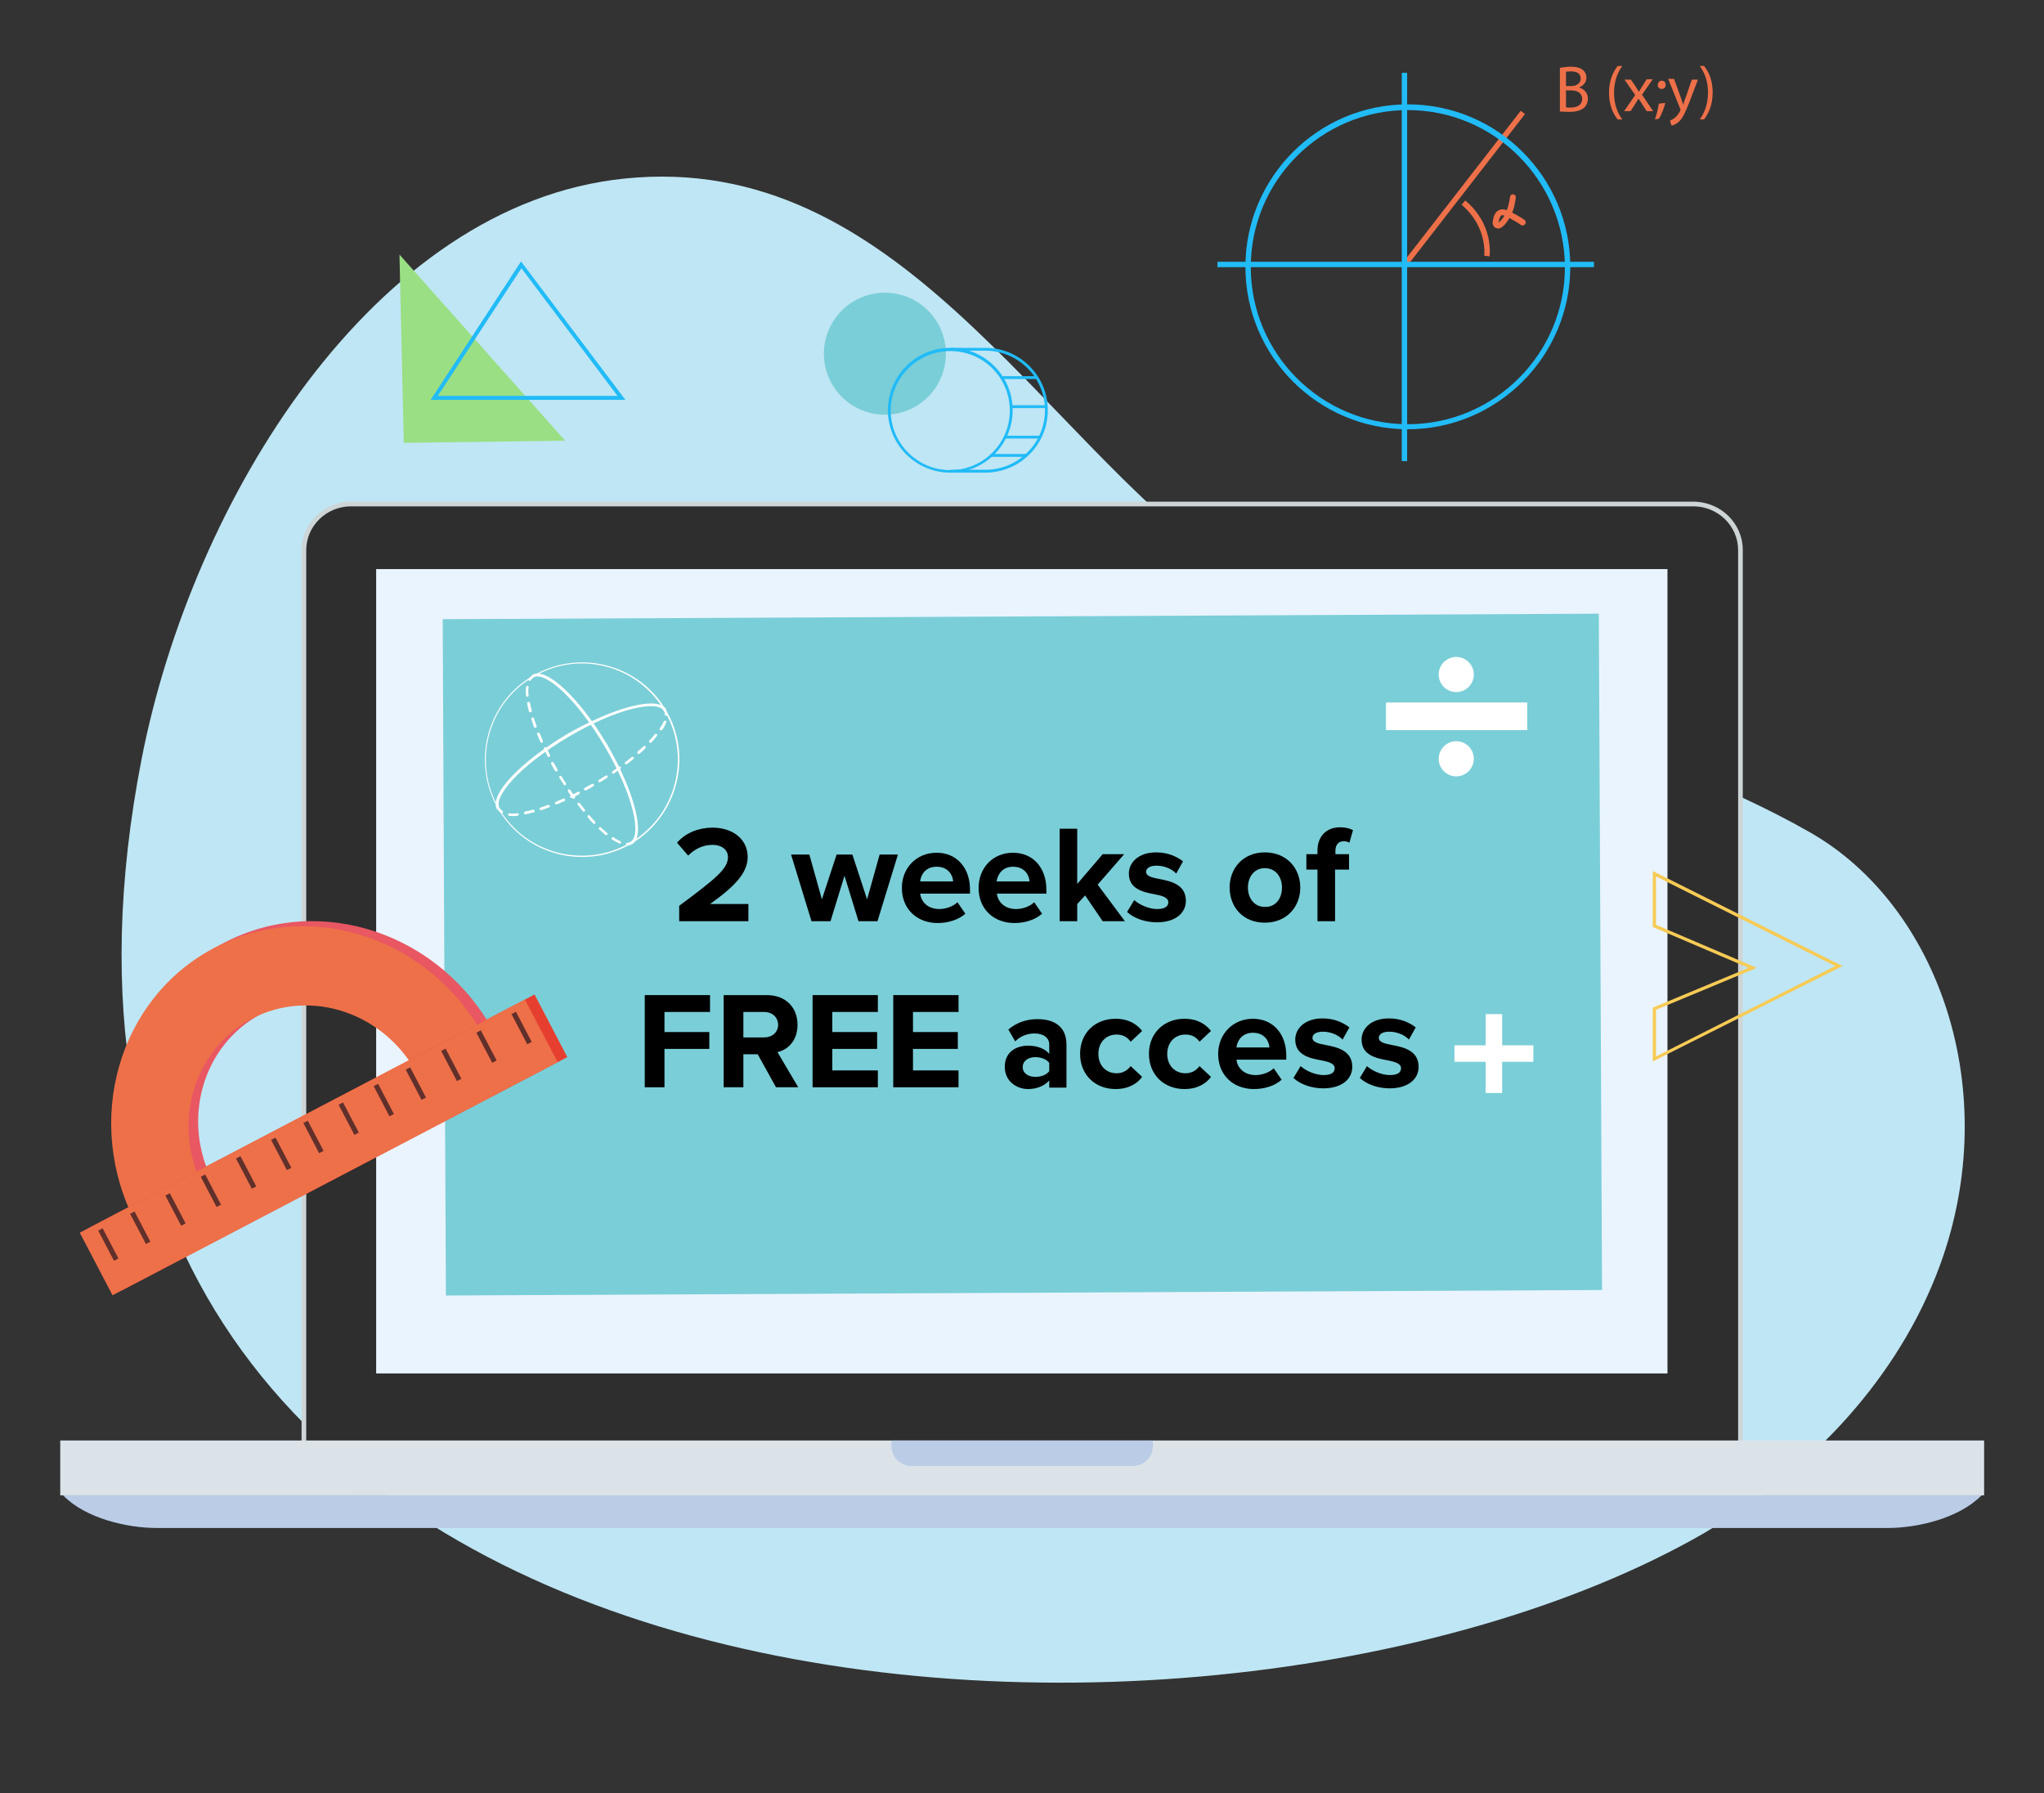 <?xml version="1.0" encoding="UTF-8"?> <svg xmlns="http://www.w3.org/2000/svg" xmlns:xlink="http://www.w3.org/1999/xlink" version="1.1" id="Layer_1" x="0px" y="0px" viewBox="0 0 570 500" style="enable-background:new 0 0 570 500;" xml:space="preserve"><rect x="0" y="0" width="570" height="500" fill="#333333" stroke="none"/> <style type="text/css"> .st0{fill:#BFE6F4;} .st1{fill:#CDD5D7;} .st2{fill:#2E2E2E;} .st3{fill:#EAF4FE;} .st4{fill:#DBE3E9;} .st5{fill:#BACCE6;} .st6{fill:#7ACED7;} .st7{fill:#FFFFFF;} .st8{fill:#F7CB55;} .st9{fill:#9ADF83;} .st10{fill:#21BBF7;} .st11{fill:#E85762;} .st12{fill:#EE7049;} .st13{fill:#E63F30;} .st14{fill:#61302B;} </style> <path class="st0" d="M504.9,232.2c-49.4-28.3-111.3-37.1-162.5-73.4c-52.9-37.4-91.9-116.9-168.3-109 C104.2,57,53.6,139.5,39.5,211.6c-53.7,275.4,293.2,297.8,435.6,216c1.3-0.8,2.6-1.6,3.9-2.3c26.1-15.9,50.4-40.8,62-72.5 C558.8,304.1,540.5,252.6,504.9,232.2z"></path> <g> <path class="st1" d="M97.9,416.8c-7.6,0-13.8-6-13.8-13.5V153.4c0-7.4,6.2-13.5,13.8-13.5h374.3c7.6,0,13.8,6,13.8,13.5v249.9 c0,7.4-6.2,13.5-13.8,13.5H97.9z"></path> <path class="st2" d="M484.6,403.3c0,6.7-5.6,12.2-12.5,12.2H97.9c-6.9,0-12.5-5.5-12.5-12.2V153.4c0-6.7,5.6-12.2,12.5-12.2h374.3 c6.9,0,12.5,5.5,12.5,12.2V403.3z"></path> <rect x="104.9" y="158.7" class="st3" width="360.1" height="224.3"></rect> <rect x="16.8" y="401.7" class="st4" width="536.5" height="15.3"></rect> <g> <path class="st5" d="M17.6,417c6.3,6.5,18,9.1,26.1,9.1h482.8c8,0,19.7-2.6,26.1-9.1H17.6z"></path> </g> <g> <path class="st5" d="M248.6,401.7v1.6c0,3,2.5,5.5,5.6,5.5h61.7c3.1,0,5.6-2.5,5.6-5.5v-1.6H248.6z"></path> </g> </g> <g> <rect x="123.9" y="171.9" transform="matrix(1 -4.747462e-03 4.747462e-03 1 -1.261 1.356)" class="st6" width="322.4" height="188.6"></rect> </g> <g> <rect x="386.5" y="195.9" class="st7" width="39.4" height="7.7"></rect> <path class="st7" d="M411,188.1c0,2.7-2.2,4.9-4.9,4.9c-2.7,0-4.9-2.2-4.9-4.9c0-2.7,2.2-4.9,4.9-4.9 C408.8,183.2,411,185.4,411,188.1z"></path> <path class="st7" d="M411,211.6c0,2.7-2.2,4.9-4.9,4.9c-2.7,0-4.9-2.2-4.9-4.9c0-2.7,2.2-4.9,4.9-4.9 C408.8,206.7,411,208.9,411,211.6z"></path> </g> <g> <polygon class="st7" points="427.6,291.5 418.9,291.5 418.9,282.8 414.3,282.8 414.3,291.5 405.6,291.5 405.6,296.1 414.3,296.1 414.3,304.8 418.9,304.8 418.9,296.1 427.6,296.1 "></polygon> </g> <g> <g> <path class="st7" d="M176.2,235.2c-12.9,7.6-29.6,3.4-37.2-9.5c-7.6-12.9-3.4-29.6,9.5-37.2c12.9-7.6,29.6-3.4,37.2,9.5 C193.3,210.8,189,227.5,176.2,235.2z M148.6,188.8c-12.7,7.5-16.9,24-9.4,36.7c7.5,12.7,24,16.9,36.7,9.4 c12.7-7.5,16.9-24,9.4-36.7C177.8,185.4,161.3,181.2,148.6,188.8z"></path> </g> <g> <path class="st7" d="M176.3,235.4l-0.4-0.7c3-1.8,0.8-12.9-7.3-26.6s-16.8-21-19.8-19.2l-0.4-0.7c3.9-2.3,13,6.2,20.9,19.4 C177,220.9,180.1,233,176.3,235.4z"></path> </g> <g> <g> <path class="st7" d="M176.3,235.4c-0.4,0.2-0.8,0.3-1.3,0.4c-0.2,0-0.4-0.1-0.4-0.4c0-0.2,0.1-0.4,0.4-0.4c0.3,0,0.7-0.1,0.9-0.3 c0.2-0.1,0.4,0,0.5,0.1C176.5,235,176.4,235.2,176.3,235.4z"></path> </g> <g> <path class="st7" d="M173,235.2c-0.1,0.1-0.2,0.1-0.3,0c-0.6-0.3-1.3-0.6-2-1.1c-0.2-0.1-0.2-0.4-0.1-0.5 c0.1-0.2,0.4-0.2,0.5-0.1c0.7,0.5,1.3,0.8,1.9,1.1c0.2,0.1,0.3,0.3,0.2,0.5C173.1,235.1,173,235.2,173,235.2z M169.2,232.8 c-0.1,0.1-0.3,0.1-0.4,0c-0.6-0.5-1.1-1-1.7-1.5c-0.2-0.1-0.2-0.4,0-0.5c0.1-0.2,0.4-0.2,0.5,0c0.6,0.5,1.1,1,1.7,1.5 c0.2,0.1,0.2,0.4,0.1,0.5C169.3,232.7,169.2,232.7,169.2,232.8z M165.9,229.7c-0.2,0.1-0.4,0.1-0.5-0.1c-0.5-0.5-1-1.1-1.5-1.7 c-0.1-0.2-0.1-0.4,0-0.5c0.2-0.1,0.4-0.1,0.5,0c0.5,0.6,1,1.1,1.5,1.7C166.1,229.2,166.1,229.5,165.9,229.7 C166,229.6,165.9,229.6,165.9,229.7z M163,226.3c-0.2,0.1-0.4,0.1-0.5-0.1c-0.5-0.6-0.9-1.2-1.4-1.8c-0.1-0.2-0.1-0.4,0.1-0.5 c0.2-0.1,0.4-0.1,0.5,0.1c0.5,0.6,0.9,1.2,1.4,1.8C163.2,225.8,163.2,226.1,163,226.3C163,226.2,163,226.2,163,226.3z M160.2,222.7c-0.2,0.1-0.4,0.1-0.5-0.1c-0.4-0.6-0.9-1.2-1.3-1.9c-0.1-0.2-0.1-0.4,0.1-0.5c0.2-0.1,0.4-0.1,0.5,0.1 c0.4,0.6,0.9,1.2,1.3,1.8C160.5,222.3,160.4,222.5,160.2,222.7C160.2,222.7,160.2,222.7,160.2,222.7z M157.7,218.9 c-0.2,0.1-0.4,0.1-0.5-0.1c-0.4-0.6-0.8-1.3-1.2-1.9c-0.1-0.2-0.1-0.4,0.1-0.5c0.2-0.1,0.4-0.1,0.5,0.1c0.4,0.6,0.8,1.3,1.2,1.9 C157.9,218.6,157.9,218.8,157.7,218.9C157.7,218.9,157.7,218.9,157.7,218.9z M155.3,215.1C155.3,215.1,155.3,215.1,155.3,215.1 c-0.2,0.1-0.4,0-0.5-0.1c-0.4-0.7-0.8-1.3-1.1-2c-0.1-0.2,0-0.4,0.2-0.5c0.2-0.1,0.4,0,0.5,0.2c0.4,0.6,0.7,1.3,1.1,2 C155.6,214.7,155.5,215,155.3,215.1z M153.2,211.1C153.2,211.1,153.2,211.1,153.2,211.1c-0.2,0.1-0.4,0-0.5-0.2 c-0.3-0.7-0.7-1.4-1-2c-0.1-0.2,0-0.4,0.2-0.5c0.2-0.1,0.4,0,0.5,0.2c0.3,0.7,0.7,1.3,1,2C153.4,210.8,153.3,211,153.2,211.1z M151.2,207.1C151.2,207.1,151.2,207.1,151.2,207.1c-0.2,0.1-0.5,0-0.5-0.2c-0.3-0.7-0.6-1.4-0.9-2.1c-0.1-0.2,0-0.4,0.2-0.5 c0.2-0.1,0.4,0,0.5,0.2c0.3,0.7,0.6,1.4,0.9,2.1C151.4,206.7,151.4,207,151.2,207.1z M149.5,202.9 C149.5,202.9,149.5,202.9,149.5,202.9c-0.3,0.1-0.5,0-0.6-0.2c-0.3-0.7-0.5-1.5-0.7-2.1c-0.1-0.2,0-0.4,0.2-0.5 c0.2-0.1,0.4,0,0.5,0.2c0.2,0.7,0.5,1.4,0.7,2.1C149.7,202.6,149.7,202.8,149.5,202.9z M148.1,198.6 C148.1,198.6,148.1,198.6,148.1,198.6c-0.3,0.1-0.5,0-0.6-0.2c-0.2-0.8-0.4-1.5-0.5-2.2c0-0.2,0.1-0.4,0.3-0.5 c0.2,0,0.4,0.1,0.5,0.3c0.1,0.7,0.3,1.4,0.5,2.2C148.3,198.3,148.3,198.5,148.1,198.6z M147.3,194.2c0,0-0.1,0-0.2,0.1 c-0.2,0-0.4-0.1-0.4-0.4c-0.1-0.9-0.1-1.6,0-2.3c0-0.2,0.2-0.4,0.4-0.3c0.2,0,0.4,0.2,0.3,0.4c-0.1,0.6-0.1,1.4,0,2.2 C147.5,193.9,147.4,194.1,147.3,194.2z"></path> </g> <g> <path class="st7" d="M147.9,189.8c-0.1,0.1-0.3,0.1-0.4,0c-0.2-0.1-0.2-0.4-0.1-0.5c0.3-0.4,0.6-0.7,0.9-0.9 c0.2-0.1,0.4,0,0.5,0.1c0.1,0.2,0,0.4-0.1,0.5c-0.3,0.2-0.5,0.4-0.7,0.7C148,189.7,148,189.7,147.9,189.8z"></path> </g> </g> <g> <path class="st7" d="M185.8,197.8l-0.7,0.4c-1.8-3-12.9-0.8-26.6,7.3c-13.7,8.1-21,16.8-19.2,19.8l-0.7,0.4 c-2.3-3.9,6.2-13,19.4-20.9C171.4,197.1,183.5,194,185.8,197.8z"></path> </g> <g> <g> <path class="st7" d="M186,199.5c-0.1,0-0.1,0-0.2,0.1c-0.2,0-0.4-0.1-0.4-0.4c0-0.3-0.1-0.7-0.3-0.9c-0.1-0.2,0-0.4,0.1-0.5 s0.4,0,0.5,0.1c0.2,0.4,0.3,0.8,0.4,1.3C186.2,199.3,186.1,199.4,186,199.5z"></path> </g> <g> <path class="st7" d="M165.4,219.3C165.4,219.3,165.4,219.3,165.4,219.3c-0.7,0.4-1.3,0.8-2,1.1c-0.2,0.1-0.4,0-0.5-0.2 c-0.1-0.2,0-0.4,0.2-0.5c0.6-0.4,1.3-0.7,2-1.1c0.2-0.1,0.4,0,0.5,0.1C165.7,219,165.6,219.2,165.4,219.3z M167.4,218.1 c-0.2,0.1-0.4,0-0.5-0.1c-0.1-0.2-0.1-0.4,0.1-0.5c0.6-0.4,1.3-0.8,1.9-1.2c0.2-0.1,0.4-0.1,0.5,0.1c0.1,0.2,0.1,0.4-0.1,0.5 C168.7,217.3,168,217.7,167.4,218.1C167.4,218.1,167.4,218.1,167.4,218.1z M161.5,221.5C161.5,221.5,161.4,221.5,161.5,221.5 c-0.7,0.4-1.4,0.7-2,1c-0.2,0.1-0.4,0-0.5-0.2c-0.1-0.2,0-0.4,0.2-0.5c0.7-0.3,1.3-0.7,2-1c0.2-0.1,0.4,0,0.5,0.2 C161.7,221.1,161.6,221.4,161.5,221.5z M171.2,215.7c-0.2,0.1-0.4,0.1-0.5-0.1c-0.1-0.2-0.1-0.4,0.1-0.5c0.6-0.4,1.2-0.9,1.8-1.3 c0.2-0.1,0.4-0.1,0.5,0.1c0.1,0.2,0.1,0.4-0.1,0.5C172.4,214.8,171.8,215.3,171.2,215.7C171.2,215.7,171.2,215.7,171.2,215.7z M157.4,223.4C157.4,223.4,157.4,223.4,157.4,223.4c-0.7,0.3-1.4,0.6-2.1,0.9c-0.2,0.1-0.4,0-0.5-0.2c-0.1-0.2,0-0.4,0.2-0.5 c0.7-0.3,1.4-0.6,2.1-0.9c0.2-0.1,0.4,0,0.5,0.2C157.6,223.1,157.6,223.3,157.4,223.4z M174.8,213.1c-0.2,0.1-0.4,0.1-0.5-0.1 c-0.1-0.2-0.1-0.4,0.1-0.5c0.6-0.5,1.2-0.9,1.8-1.4c0.2-0.1,0.4-0.1,0.5,0.1c0.1,0.2,0.1,0.4-0.1,0.5 C176.1,212.1,175.5,212.6,174.8,213.1C174.8,213.1,174.8,213.1,174.8,213.1z M153.2,225.1C153.2,225.1,153.2,225.2,153.2,225.1 c-0.8,0.3-1.5,0.6-2.2,0.8c-0.2,0.1-0.4,0-0.5-0.2c-0.1-0.2,0-0.4,0.2-0.5c0.7-0.2,1.4-0.5,2.1-0.7c0.2-0.1,0.4,0,0.5,0.2 C153.4,224.8,153.4,225,153.2,225.1z M178.3,210.2c-0.2,0.1-0.4,0.1-0.5-0.1c-0.1-0.2-0.1-0.4,0-0.5c0.6-0.5,1.1-1,1.7-1.5 c0.2-0.1,0.4-0.1,0.5,0c0.1,0.2,0.1,0.4,0,0.5C179.5,209.2,179,209.7,178.3,210.2C178.4,210.2,178.3,210.2,178.3,210.2z M148.9,226.5C148.9,226.5,148.9,226.5,148.9,226.5c-0.9,0.2-1.6,0.4-2.3,0.6c-0.2,0-0.4-0.1-0.5-0.3c0-0.2,0.1-0.4,0.3-0.5 c0.7-0.1,1.4-0.3,2.2-0.5c0.2-0.1,0.4,0.1,0.5,0.3C149.1,226.3,149.1,226.4,148.9,226.5z M181.6,207.1c-0.1,0.1-0.3,0.1-0.5-0.1 c-0.2-0.1-0.2-0.4,0-0.5c0.5-0.6,1-1.1,1.5-1.7c0.1-0.2,0.4-0.2,0.5-0.1c0.2,0.1,0.2,0.4,0.1,0.5 C182.7,205.9,182.2,206.5,181.6,207.1C181.7,207.1,181.6,207.1,181.6,207.1z M144.5,227.4c0,0-0.1,0-0.2,0.1 c-0.9,0.1-1.6,0.1-2.3,0c-0.2,0-0.4-0.2-0.3-0.4c0-0.2,0.2-0.4,0.4-0.3c0.6,0.1,1.4,0.1,2.2,0c0.2,0,0.4,0.1,0.4,0.4 C144.7,227.1,144.6,227.3,144.5,227.4z M184.5,203.6c-0.1,0.1-0.3,0.1-0.4,0c-0.2-0.1-0.2-0.4-0.1-0.5c0.5-0.7,0.8-1.3,1.1-1.9 c0.1-0.2,0.3-0.3,0.5-0.2c0.2,0.1,0.3,0.3,0.2,0.5c-0.3,0.6-0.6,1.3-1.1,2C184.5,203.6,184.5,203.6,184.5,203.6z"></path> </g> <g> <path class="st7" d="M140.1,226.7c-0.1,0.1-0.3,0.1-0.4,0c-0.4-0.3-0.7-0.6-0.9-0.9c-0.1-0.2,0-0.4,0.1-0.5 c0.2-0.1,0.4,0,0.5,0.1c0.2,0.3,0.4,0.5,0.7,0.7c0.2,0.1,0.2,0.4,0.1,0.5C140.2,226.7,140.1,226.7,140.1,226.7z"></path> </g> </g> </g> <g> <path class="st8" d="M460.9,296V281l26.7-11.1l-26.7-11.4v-15.6l52.9,26.5L460.9,296z M461.8,281.6v13l50-25.2l-50-25v13.5l28.1,12 L461.8,281.6z"></path> </g> <g> <polygon class="st9" points="111.4,71 112.6,123.5 157.6,122.9 "></polygon> <g> <path class="st10" d="M174.4,111.5h-54.3l25.2-38.6L174.4,111.5z M122.1,110.4h50.1l-26.8-35.6L122.1,110.4z"></path> </g> </g> <g> <ellipse transform="matrix(0.216 -0.977 0.977 0.216 96.975 318.224)" class="st6" cx="246.6" cy="98.8" rx="17" ry="17"></ellipse> <g> <path class="st10" d="M265,131.8c-9.6,0-17.4-7.8-17.4-17.4c0-9.6,7.8-17.4,17.4-17.4c9.6,0,17.4,7.8,17.4,17.4 C282.4,124,274.6,131.8,265,131.8z M265,97.9c-9.1,0-16.6,7.4-16.6,16.6c0,9.1,7.4,16.6,16.6,16.6c9.1,0,16.6-7.4,16.6-16.6 C281.6,105.3,274.2,97.9,265,97.9z"></path> </g> <g> <path class="st10" d="M274.8,131.8H265V131h9.8c9.1,0,16.6-7.4,16.6-16.6c0-9.1-7.4-16.6-16.6-16.6H265v-0.8h9.8 c9.6,0,17.4,7.8,17.4,17.4C292.2,124,284.4,131.8,274.8,131.8z"></path> </g> <g> <rect x="279.1" y="104.9" class="st10" width="10" height="0.8"></rect> </g> <g> <rect x="281.9" y="113" class="st10" width="10.1" height="0.8"></rect> </g> <g> <rect x="280.2" y="121.5" class="st10" width="9.9" height="0.8"></rect> </g> <g> <rect x="276.2" y="126.6" class="st10" width="10" height="0.8"></rect> </g> </g> <g> <path class="st11" d="M62.5,262.9c-26.9,14.1-36.7,48.5-21.9,76.8l18.9-9.9c-9.1-17.3-3.1-38.4,13.4-47.1s37.3-1.6,46.3,15.7 l18.9-9.9C123.3,260.3,89.4,248.8,62.5,262.9z"></path> <path class="st12" d="M59.8,264.3c-26.9,14.1-36.7,48.5-21.9,76.8l18.9-9.9c-9.1-17.3-3.1-38.4,13.4-47.1s37.3-1.6,46.3,15.7 l18.9-9.9C120.6,261.7,86.8,250.2,59.8,264.3z"></path> <rect x="21.6" y="308.6" transform="matrix(0.886 -0.464 0.464 0.886 -137.387 78.945)" class="st13" width="140.1" height="19.7"></rect> <rect x="18.9" y="310" transform="matrix(0.886 -0.464 0.464 0.886 -138.345 77.861)" class="st12" width="140.1" height="19.7"></rect> <rect x="86.8" y="312.2" transform="matrix(0.886 -0.464 0.464 0.886 -137.179 76.83)" class="st14" width="1.4" height="9.5"></rect> <rect x="96.6" y="307.1" transform="matrix(0.886 -0.464 0.464 0.886 -133.665 80.803)" class="st14" width="1.4" height="9.5"></rect> <rect x="77.8" y="316.9" transform="matrix(0.886 -0.464 0.464 0.886 -140.373 73.218)" class="st14" width="1.4" height="9.5"></rect> <rect x="68" y="322.1" transform="matrix(0.886 -0.464 0.464 0.886 -143.887 69.245)" class="st14" width="1.4" height="9.5"></rect> <rect x="58.2" y="327.2" transform="matrix(0.886 -0.464 0.464 0.886 -147.401 65.272)" class="st14" width="1.4" height="9.5"></rect> <rect x="48.3" y="332.4" transform="matrix(0.886 -0.464 0.464 0.886 -150.915 61.299)" class="st14" width="1.4" height="9.5"></rect> <rect x="38.5" y="337.5" transform="matrix(0.886 -0.464 0.464 0.886 -154.429 57.327)" class="st14" width="1.4" height="9.5"></rect> <rect x="29.6" y="342.2" transform="matrix(0.886 -0.464 0.464 0.886 -157.623 53.715)" class="st14" width="1.4" height="9.5"></rect> <rect x="106.4" y="301.9" transform="matrix(0.886 -0.464 0.464 0.886 -130.151 84.775)" class="st14" width="1.4" height="9.5"></rect> <rect x="115.3" y="297.3" transform="matrix(0.886 -0.464 0.464 0.886 -126.957 88.387)" class="st14" width="1.4" height="9.5"></rect> <rect x="125.2" y="292.1" transform="matrix(0.886 -0.464 0.464 0.886 -123.443 92.36)" class="st14" width="1.4" height="9.5"></rect> <rect x="135" y="287" transform="matrix(0.886 -0.464 0.464 0.886 -119.929 96.333)" class="st14" width="1.4" height="9.5"></rect> <rect x="144.8" y="281.8" transform="matrix(0.886 -0.464 0.464 0.886 -116.415 100.306)" class="st14" width="1.4" height="9.5"></rect> </g> <g> <g> <path class="st12" d="M415.4,71.5l-1.5-0.2c0-0.1,1-8-6.3-14.2l1-1.2C416.6,62.6,415.4,71.1,415.4,71.5z"></path> </g> <g> <g> <rect x="381.2" y="51.9" transform="matrix(0.613 -0.79 0.79 0.613 116.296 342.888)" class="st12" width="54" height="1.5"></rect> </g> <g> <g> <path class="st12" d="M417.7,63.7c-0.4,0-0.7-0.2-0.9-0.3c-0.3-0.3-0.7-0.8-0.5-1.8c0.2-1.3,0.6-2.5,1.7-3 c0.6-0.3,1.3-0.3,2.2,0c0.4-1,0.7-2.3,0.9-3.7c0.1-0.5,0.5-0.8,0.9-0.7c0.5,0.1,0.8,0.5,0.7,0.9c-0.2,1.6-0.5,3-1,4.2 c1,0.5,2.1,1.1,3.4,2c0.4,0.3,0.5,0.8,0.2,1.2c-0.3,0.4-0.8,0.5-1.2,0.2c-1.3-0.9-2.4-1.5-3.2-1.9c-0.8,1.5-1.8,2.5-2.7,2.9 C418.1,63.7,417.9,63.7,417.7,63.7z M419.1,60c-0.2,0-0.3,0-0.4,0.1c-0.3,0.1-0.6,0.7-0.8,1.8c0,0,0,0,0,0.1 c0.4-0.2,1-0.8,1.6-1.8C419.3,60,419.2,60,419.1,60z"></path> </g> </g> <g> <path class="st12" d="M435.1,18.9c0.7-0.1,1.8-0.3,2.9-0.3c1.6,0,2.6,0.3,3.4,0.9c0.6,0.5,1,1.2,1,2.2c0,1.2-0.8,2.2-2.1,2.7v0 c1.2,0.3,2.5,1.3,2.5,3.1c0,1.1-0.4,1.9-1,2.5c-0.9,0.8-2.2,1.2-4.3,1.2c-1.1,0-1.9-0.1-2.5-0.1V18.9z M436.7,24h1.4 c1.7,0,2.7-0.9,2.7-2.1c0-1.4-1.1-2-2.7-2c-0.7,0-1.2,0.1-1.4,0.1V24z M436.7,29.9c0.3,0.1,0.8,0.1,1.3,0.1 c1.6,0,3.2-0.6,3.2-2.4c0-1.7-1.4-2.4-3.2-2.4h-1.3V29.9z"></path> <path class="st12" d="M452.4,18.4c-1.3,1.8-2.3,4.2-2.3,7.5c0,3.3,1,5.6,2.3,7.4h-1.3c-1.2-1.5-2.4-3.9-2.4-7.4 c0-3.6,1.2-5.9,2.4-7.5H452.4z"></path> <path class="st12" d="M454.8,22.2l1.3,1.9c0.3,0.5,0.6,1,0.9,1.4h0.1c0.3-0.5,0.6-1,0.9-1.5l1.2-1.9h1.7l-3,4.3l3.1,4.6h-1.8 l-1.3-2c-0.3-0.5-0.6-1-1-1.5h0c-0.3,0.5-0.6,1-0.9,1.5l-1.3,2h-1.8l3.1-4.5l-3-4.3H454.8z"></path> <path class="st12" d="M461.5,33.3c0.4-1.1,0.9-3,1.1-4.4l1.8-0.2c-0.4,1.6-1.2,3.6-1.8,4.4L461.5,33.3z M462.3,23.7 c0-0.7,0.5-1.2,1.1-1.2c0.7,0,1.1,0.5,1.1,1.2c0,0.6-0.4,1.1-1.1,1.1C462.7,24.8,462.3,24.3,462.3,23.7z"></path> <path class="st12" d="M466.9,22.2l1.9,5.2c0.2,0.6,0.4,1.3,0.6,1.8h0c0.2-0.5,0.3-1.2,0.6-1.8l1.8-5.2h1.7l-2.4,6.3 c-1.2,3-1.9,4.6-3,5.5c-0.8,0.7-1.6,1-2,1l-0.4-1.4c0.4-0.1,0.9-0.4,1.4-0.8c0.4-0.3,1-1,1.4-1.8c0.1-0.2,0.1-0.3,0.1-0.4 c0-0.1,0-0.2-0.1-0.4l-3.3-8.2H466.9z"></path> <path class="st12" d="M474,33.3c1.3-1.8,2.3-4.2,2.3-7.5c0-3.3-1-5.6-2.3-7.4h1.2c1.2,1.5,2.4,3.8,2.4,7.4c0,3.6-1.2,5.9-2.4,7.5 H474z"></path> </g> <g> <g> <path class="st10" d="M392.6,119.7c-25,0-45.3-20.3-45.3-45.3c0-25,20.3-45.3,45.3-45.3c25,0,45.3,20.3,45.3,45.3 C437.9,99.4,417.5,119.7,392.6,119.7z M392.6,30.7c-24.1,0-43.8,19.6-43.8,43.8c0,24.1,19.6,43.8,43.8,43.8 c24.1,0,43.8-19.6,43.8-43.8C436.3,50.3,416.7,30.7,392.6,30.7z"></path> </g> <g> <rect x="390.9" y="20.3" class="st10" width="1.5" height="108.3"></rect> </g> <g> <rect x="339.5" y="73" class="st10" width="105" height="1.5"></rect> </g> </g> </g> </g> <g> <path d="M189.4,256.9v-4.3c10.5-7.8,13.6-10.4,13.6-13.6c0-2.2-2-3.4-4.2-3.4c-2.9,0-5.1,1.2-6.9,3l-3.1-3.6 c2.5-2.9,6.3-4.2,9.9-4.2c5.5,0,9.8,3.1,9.8,8.2c0,4.4-3.6,8.2-10.5,13.1h10.7v4.8H189.4z"></path> <path d="M239.4,256.9l-3.9-12.7l-3.9,12.7h-5.3l-5.7-18.6h5.1l3.5,12.5l4.1-12.5h4.4l4.1,12.5l3.5-12.5h5.1l-5.7,18.6H239.4z"></path> <path d="M261.2,237.8c5.6,0,9.3,4.2,9.3,10.3v1.1h-13.9c0.3,2.4,2.2,4.3,5.4,4.3c1.7,0,3.8-0.7,5-1.9l2.2,3.2 c-1.9,1.7-4.8,2.6-7.7,2.6c-5.7,0-10-3.8-10-9.8C251.5,242.1,255.5,237.8,261.2,237.8z M256.6,245.8h9.2c-0.1-1.8-1.4-4.1-4.6-4.1 C258.1,241.7,256.8,243.9,256.6,245.8z"></path> <path d="M282.5,237.8c5.6,0,9.3,4.2,9.3,10.3v1.1H278c0.3,2.4,2.2,4.3,5.4,4.3c1.7,0,3.8-0.7,5-1.9l2.2,3.2 c-1.9,1.7-4.8,2.6-7.7,2.6c-5.7,0-10-3.8-10-9.8C272.9,242.1,276.8,237.8,282.5,237.8z M277.9,245.8h9.2c-0.1-1.8-1.4-4.1-4.6-4.1 C279.5,241.7,278.2,243.9,277.9,245.8z"></path> <path d="M307.5,256.9l-4.9-7.2l-2.2,2.4v4.8h-4.9v-25.8h4.9v15.4l7.1-8.3h6l-7.4,8.5l7.6,10.2H307.5z"></path> <path d="M316.3,251c1.4,1.3,4.1,2.5,6.4,2.5c2.1,0,3.1-0.7,3.1-1.9c0-1.3-1.6-1.8-3.7-2.2c-3.2-0.6-7.3-1.4-7.3-5.8 c0-3.1,2.7-5.9,7.6-5.9c3.2,0,5.7,1.1,7.5,2.5l-1.9,3.4c-1.1-1.2-3.2-2.2-5.5-2.2c-1.8,0-2.9,0.7-2.9,1.7c0,1.2,1.5,1.6,3.6,2 c3.2,0.6,7.5,1.5,7.5,6.1c0,3.4-2.9,6-8.1,6c-3.2,0-6.4-1.1-8.3-2.9L316.3,251z"></path> <path d="M342.9,247.5c0-5.3,3.7-9.8,9.8-9.8c6.2,0,9.9,4.5,9.9,9.8c0,5.3-3.7,9.8-9.9,9.8C346.6,257.3,342.9,252.9,342.9,247.5z M357.5,247.5c0-2.9-1.7-5.4-4.8-5.4c-3,0-4.7,2.5-4.7,5.4c0,2.9,1.7,5.4,4.7,5.4C355.8,253,357.5,250.5,357.5,247.5z"></path> <path d="M372.3,242.5v14.4h-4.9v-14.4h-3.1v-4.3h3.1v-1c0-4.1,2.6-6.5,6.3-6.5c1.4,0,2.7,0.3,3.6,0.8l-1,3.5 c-0.4-0.3-1-0.4-1.6-0.4c-1.4,0-2.3,0.9-2.3,2.7v0.9h3.8v4.3H372.3z"></path> <path d="M179.8,303.2v-25.7H198v4.7h-12.7v5.6h12.5v4.7h-12.5v10.7H179.8z"></path> <path d="M216.4,303.2l-5.1-9.2h-4v9.2h-5.5v-25.7h12c5.4,0,8.6,3.5,8.6,8.3c0,4.6-2.9,7-5.6,7.6l5.8,9.8H216.4z M213.1,282.2h-5.8 v7.1h5.8c2.2,0,3.9-1.4,3.9-3.6C216.9,283.6,215.3,282.2,213.1,282.2z"></path> <path d="M226.6,303.2v-25.7h18.2v4.7h-12.7v5.6h12.5v4.7h-12.5v6h12.7v4.7H226.6z"></path> <path d="M249.1,303.2v-25.7h18.2v4.7h-12.7v5.6h12.5v4.7h-12.5v6h12.7v4.7H249.1z"></path> <path d="M292.6,303.2v-1.9c-1.3,1.5-3.5,2.4-5.9,2.4c-3,0-6.5-2-6.5-6.2c0-4.4,3.5-5.9,6.5-5.9c2.5,0,4.7,0.8,5.9,2.3v-2.6 c0-1.9-1.6-3.1-4.1-3.1c-2,0-3.9,0.7-5.4,2.2l-1.9-3.3c2.3-2,5.2-2.9,8.1-2.9c4.2,0,8.1,1.7,8.1,7.1v12H292.6z M292.6,296.4 c-0.8-1.1-2.4-1.6-3.9-1.6c-1.9,0-3.5,1-3.5,2.8c0,1.7,1.6,2.7,3.5,2.7c1.6,0,3.1-0.5,3.9-1.6V296.4z"></path> <path d="M311.1,284.1c3.8,0,6.1,1.7,7.4,3.4l-3.2,3c-0.9-1.3-2.2-2-3.9-2c-3,0-5.1,2.2-5.1,5.4c0,3.2,2.1,5.4,5.1,5.4 c1.7,0,3-0.8,3.9-2l3.2,3c-1.2,1.7-3.6,3.4-7.4,3.4c-5.8,0-9.9-4.1-9.9-9.8C301.2,288.1,305.3,284.1,311.1,284.1z"></path> <path d="M330.3,284.1c3.8,0,6.1,1.7,7.4,3.4l-3.2,3c-0.9-1.3-2.2-2-3.9-2c-3,0-5.1,2.2-5.1,5.4c0,3.2,2.1,5.4,5.1,5.4 c1.7,0,3-0.8,3.9-2l3.2,3c-1.2,1.7-3.6,3.4-7.4,3.4c-5.8,0-9.9-4.1-9.9-9.8C320.4,288.1,324.6,284.1,330.3,284.1z"></path> <path d="M349.4,284.1c5.6,0,9.3,4.2,9.3,10.3v1.1h-13.9c0.3,2.4,2.2,4.3,5.4,4.3c1.7,0,3.8-0.7,5-1.9l2.2,3.2 c-1.9,1.7-4.8,2.6-7.7,2.6c-5.7,0-10-3.8-10-9.8C339.7,288.5,343.7,284.1,349.4,284.1z M344.8,292.1h9.2c-0.1-1.8-1.4-4.1-4.6-4.1 C346.3,288,345,290.3,344.8,292.1z"></path> <path d="M362.7,297.3c1.4,1.3,4.1,2.5,6.4,2.5c2.1,0,3.1-0.7,3.1-1.9c0-1.3-1.6-1.8-3.7-2.2c-3.2-0.6-7.3-1.4-7.3-5.8 c0-3.1,2.7-5.9,7.6-5.9c3.2,0,5.7,1.1,7.5,2.5l-1.9,3.4c-1.1-1.2-3.2-2.2-5.5-2.2c-1.8,0-2.9,0.7-2.9,1.7c0,1.2,1.5,1.6,3.6,2 c3.2,0.6,7.5,1.5,7.5,6.1c0,3.4-2.9,6-8.1,6c-3.2,0-6.4-1.1-8.3-2.9L362.7,297.3z"></path> <path d="M381.2,297.3c1.4,1.3,4.1,2.5,6.4,2.5c2.1,0,3.1-0.7,3.1-1.9c0-1.3-1.6-1.8-3.7-2.2c-3.2-0.6-7.3-1.4-7.3-5.8 c0-3.1,2.7-5.9,7.6-5.9c3.2,0,5.7,1.1,7.5,2.5l-1.9,3.4c-1.1-1.2-3.2-2.2-5.5-2.2c-1.8,0-2.9,0.7-2.9,1.7c0,1.2,1.5,1.6,3.6,2 c3.2,0.6,7.5,1.5,7.5,6.1c0,3.4-2.9,6-8.1,6c-3.2,0-6.4-1.1-8.3-2.9L381.2,297.3z"></path> </g> </svg> 